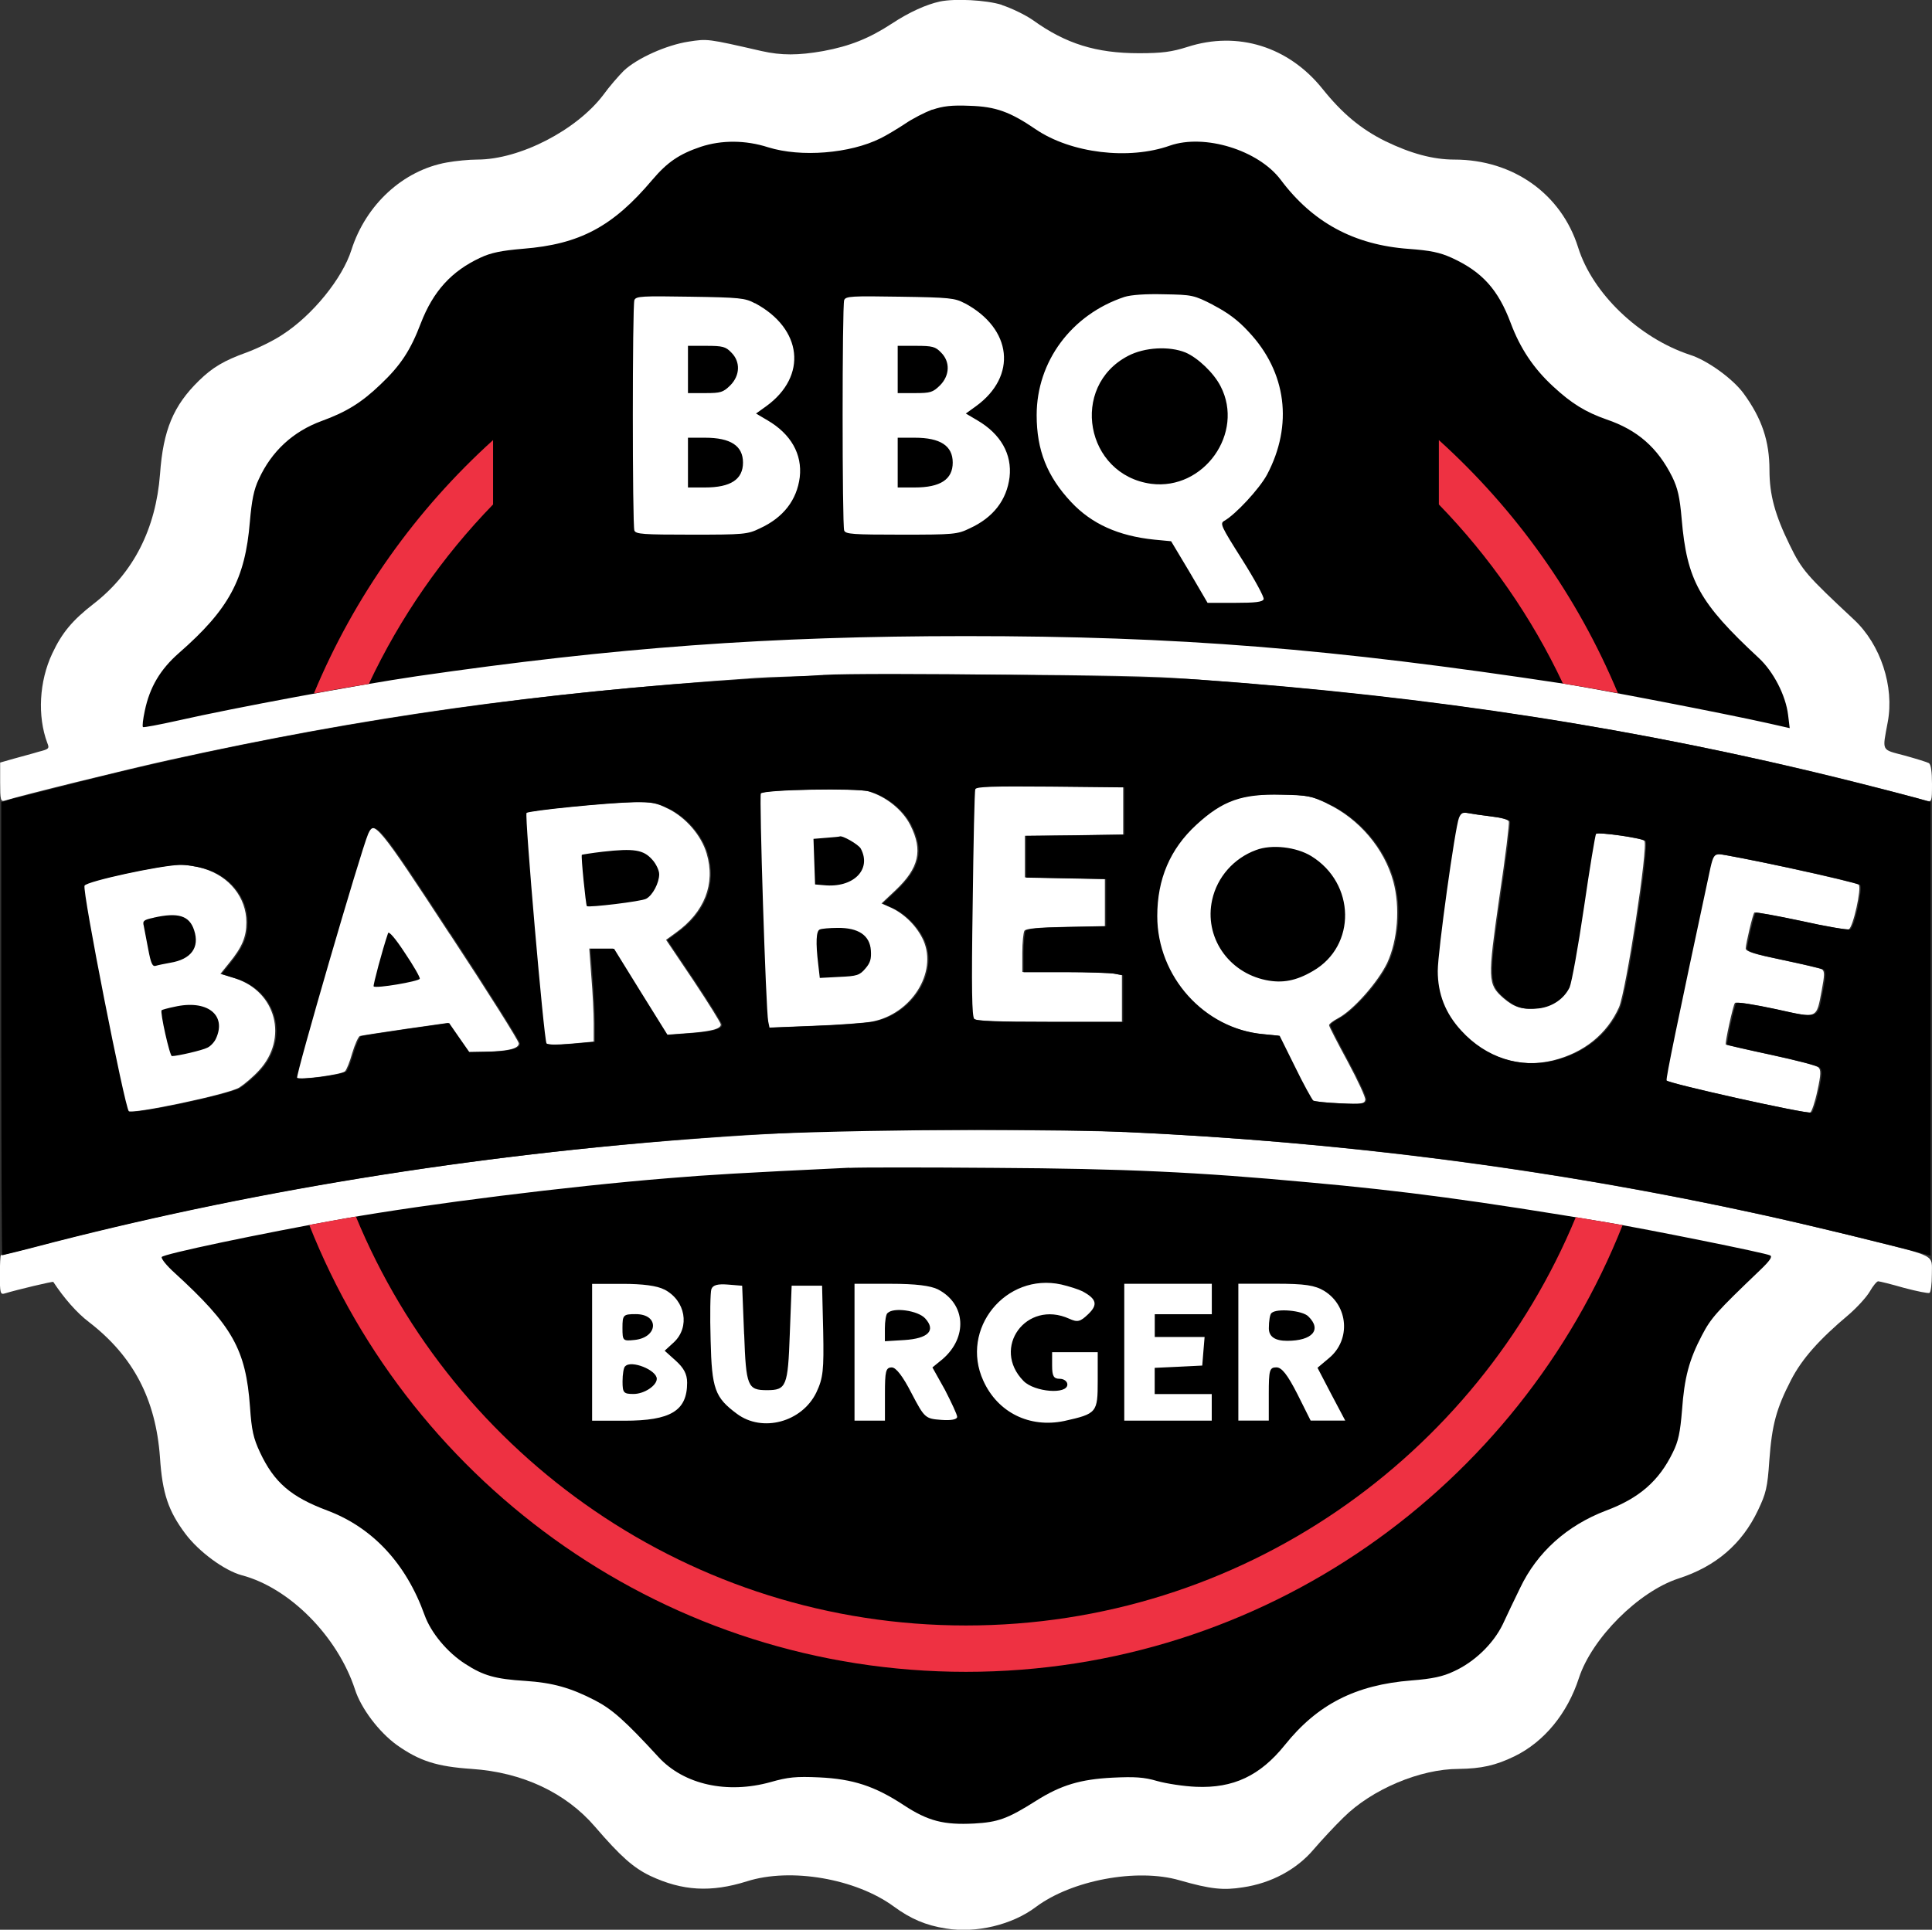 <?xml version="1.0" encoding="UTF-8"?>
<svg id="Layer_1" data-name="Layer 1" xmlns="http://www.w3.org/2000/svg" viewBox="0 0 278.75 278.49">
  <rect x="0" y="0" width="278.75" height="278.49" fill="#333333" stroke="none"/>
  <defs>
    <style>
      .cls-1 {
        fill: #ee3142;
      }

      .cls-1, .cls-2 {
        fill-rule: evenodd;
      }

      .cls-2 {
        fill: #fff;
      }
    </style>
  </defs>
  <path class="cls-2" d="m162.25,163.35c36.91,1.7,72.5,6.85,107.03,15.51,10.25,2.57,9.45,2.12,9.45,5.07,0,1.36-.15,2.54-.34,2.65-.15.11-1.82-.23-3.67-.72-1.85-.53-3.52-.95-3.74-.95-.19,0-.76.68-1.21,1.48-.49.83-1.85,2.31-3.03,3.33-4.27,3.59-6.73,6.35-8.32,9.42-2.12,4.12-2.76,6.43-3.14,11.61-.26,3.93-.49,4.8-1.63,7.19-2.31,4.88-6.09,8.13-11.5,9.87-5.75,1.89-12.45,8.59-14.34,14.34-1.66,5.14-5.03,9.23-9.3,11.31-2.72,1.32-4.77,1.78-8.06,1.82-5.56,0-12.52,2.95-16.6,7-1.29,1.25-3.21,3.33-4.31,4.61-2.46,2.91-6.13,4.88-10.21,5.48-2.84.45-4.65.27-9.15-1.02-6.16-1.78-15.58,0-20.73,3.86-3.4,2.57-8.62,3.82-12.97,3.1-2.91-.45-5.11-1.4-7.53-3.18-5.48-4.01-14.86-5.64-21.18-3.63-5.18,1.63-9.3,1.4-13.96-.79-2.42-1.17-4.24-2.76-7.98-7.11-4.2-4.88-10.44-7.83-17.78-8.32-5.03-.34-7.52-1.14-10.78-3.44-2.61-1.89-5.18-5.3-6.05-8.02-2.5-7.64-9.42-14.67-16.34-16.49-2.5-.68-6.17-3.37-8.13-5.98-2.46-3.29-3.33-5.83-3.67-11.04-.61-8.4-3.86-14.6-10.25-19.52-1.74-1.32-3.59-3.44-5.14-5.79-.04-.11-5.14,1.1-7.03,1.67-.61.19-.68-.11-.68-2.65,0-1.59.07-2.87.15-2.87s3.44-.83,7.45-1.89c34.8-8.93,72.5-14.33,111.15-16,6.69-.3,36.35-.23,43.49.11h0Zm96.06-38.05c5.26,1.14,9.68,2.2,9.87,2.38.45.45-.83,6.2-1.44,6.43-.26.11-3.4-.41-6.96-1.21-3.55-.76-6.54-1.28-6.66-1.21-.23.23-1.21,4.43-1.25,5.18,0,.45,1.25.83,5.26,1.66,2.87.61,5.48,1.21,5.75,1.36.38.26.38.83-.04,3.03-.8,4.2-.49,4.08-6.81,2.69-2.99-.64-5.56-1.06-5.71-.87-.26.26-1.48,5.86-1.32,6.01.04.04,2.95.72,6.51,1.48,3.52.76,6.62,1.55,6.85,1.81.38.34.38,1.02-.15,3.4-.34,1.63-.83,3.02-1.02,3.1-.72.23-20.8-4.24-20.92-4.65-.11-.34,1.47-8.02,6.32-30.67.38-1.66.57-1.97,1.32-1.97.45,0,5.14.91,10.4,2.04h0Zm-228.96.04c3.74,1.1,6.2,4.2,6.2,7.75,0,2.12-.61,3.59-2.5,5.9l-1.25,1.55,2.08.64c5.97,1.89,7.75,8.7,3.48,13.31-.83.91-2.12,2-2.84,2.46-1.59.98-15.58,3.93-16.11,3.4-.6-.61-6.77-31.92-6.39-32.56.38-.64,10.89-2.91,13.73-2.99.95-.04,2.57.23,3.59.53h0Zm162.1-9.38c4.61,2.16,8.28,6.5,9.57,11.23,1.02,3.75.64,8.47-.87,11.76-1.32,2.76-4.88,6.81-7.07,7.98-.72.38-1.32.83-1.32,1.02s1.21,2.53,2.69,5.26c1.44,2.69,2.61,5.18,2.53,5.52-.11.57-.61.64-3.71.49-1.97-.08-3.74-.27-3.97-.42-.19-.19-1.4-2.34-2.61-4.84l-2.23-4.5-2.34-.23c-8.55-.79-15.32-8.32-15.32-17.06,0-5.33,1.85-9.68,5.64-13.16,3.82-3.52,6.62-4.5,12.33-4.35,3.78.07,4.39.19,6.69,1.28h0Zm-126.55,18.84c5.48,8.32,9.95,15.43,9.95,15.77.04.76-1.63,1.17-5.07,1.21l-2.23.04-1.48-2.12-1.44-2.08-6.13.87c-3.37.49-6.32.95-6.58,1.02-.23.11-.72,1.21-1.1,2.46-.34,1.25-.83,2.46-1.06,2.65-.64.49-6.7,1.29-7.07.91-.26-.26,9.19-32.75,10.25-35.21.95-2.12,1.66-1.25,11.95,14.49h0Zm150.22-16.98c1.32.15,2.49.45,2.57.72.11.23-.49,5.14-1.36,10.93-1.7,11.88-1.7,12.56.57,14.56,1.59,1.36,2.69,1.7,4.92,1.48,2-.23,3.67-1.4,4.46-3.03.3-.68,1.25-5.9,2.08-11.57.83-5.71,1.63-10.44,1.74-10.59.34-.3,6.73.61,7.15,1.02.6.61-2.65,21.78-3.67,24.05-1.74,3.86-5.07,6.54-9.49,7.64-4.88,1.21-9.87-.42-13.43-4.31-2.31-2.5-3.4-5.33-3.4-8.62,0-2.76,2.5-20.73,3.07-22.09.3-.72.57-.83,1.4-.68.57.11,2.12.34,3.4.49h0Zm-118.76-1.13c2.61,1.29,4.84,3.89,5.6,6.5,1.29,4.35-.3,8.44-4.46,11.42l-1.4,1.02,3.97,5.9c2.16,3.25,3.93,6.09,3.93,6.32,0,.64-1.47,1.02-4.8,1.25l-3.06.23-3.86-6.2-3.86-6.24h-3.4l.3,4.05c.19,2.27.34,5.26.34,6.73v2.65l-3.36.3c-2.23.19-3.44.15-3.63-.08-.38-.61-3.18-32.94-2.88-33.24.38-.34,11.69-1.48,15.58-1.55,2.57-.04,3.33.11,4.99.95h0Zm28.89-2.5c2.53.72,4.96,2.65,6.09,4.88,1.85,3.67,1.25,6.2-2.15,9.42l-2.01,1.89,1.44.64c1.93.91,3.7,2.69,4.61,4.69,2.04,4.65-1.74,10.63-7.41,11.72-1.06.19-4.88.49-8.47.61l-6.5.26-.19-.91c-.34-1.59-1.32-32.64-1.06-32.9.57-.57,13.8-.79,15.66-.3h0Zm36.8-.57v6.81l-7.07.11-7.11.07v6.01l5.79.11,5.75.11v6.81l-5.67.11c-3.93.08-5.75.23-5.94.57-.15.26-.3,1.7-.3,3.18v2.76h6.01c3.29,0,6.54.11,7.19.23l1.17.22v6.73h-10.51c-7.68,0-10.63-.11-10.97-.45-.34-.34-.42-4.27-.23-16.57.11-8.85.26-16.3.38-16.57.11-.38,2.46-.45,10.82-.38l10.7.11h0ZM144.55.73c1.32.42,3.37,1.4,4.5,2.19,4.73,3.4,9.11,4.76,15.28,4.76,3.33,0,4.73-.19,7-.91,7.26-2.34,14.6-.04,19.48,6.05,2.84,3.55,5.56,5.82,9.08,7.56,3.67,1.78,6.88,2.65,9.95,2.65,8.47,0,15.43,4.96,17.85,12.67,2.08,6.66,8.81,13.09,16.15,15.51,2.5.79,6.16,3.44,7.72,5.56,2.65,3.63,3.74,6.88,3.74,11.08,0,3.56.8,6.47,2.91,10.78,1.78,3.67,2.46,4.42,9.27,10.78,3.86,3.59,5.86,9.68,4.88,14.82-.79,4.27-.98,3.9,2.42,4.8,1.66.46,3.25.95,3.52,1.1.3.19.45,1.25.45,2.99,0,2.57-.04,2.65-.83,2.42-34.83-9.46-68.34-14.94-108.47-17.7-9.49-.64-51.02-.64-60.51,0-32.26,2.23-56.01,5.56-84.53,11.84-5.71,1.25-21.48,5.14-23.71,5.86-.61.19-.68-.11-.68-2.65v-2.84l2-.57c1.06-.3,2.68-.72,3.55-.99,1.48-.38,1.59-.45,1.25-1.28-1.44-3.86-1.17-8.89.72-12.9,1.4-2.99,2.91-4.8,5.98-7.18,5.75-4.46,8.96-10.82,9.57-18.72.45-6.35,1.93-9.87,5.6-13.46,1.97-1.93,3.63-2.91,6.88-4.08,1.55-.57,3.89-1.7,5.18-2.57,4.35-2.8,8.66-8.13,9.95-12.22,2.08-6.54,7.45-11.5,13.77-12.63,1.25-.23,3.21-.42,4.39-.42,6.13,0,14.33-4.24,18.19-9.34.87-1.21,2.23-2.76,2.95-3.48,1.93-1.82,6.17-3.71,9.34-4.2,2.76-.42,2.65-.45,10.55,1.36,2.84.64,5.26.64,8.89,0,3.86-.72,6.62-1.82,9.91-3.97,2.53-1.67,4.99-2.76,6.92-3.18,2.12-.45,6.69-.23,8.96.49h0Z"/>
  <path d="m122.54,168.52c-15.89.76-20.23,1.02-26.1,1.51-14.49,1.17-34.72,3.71-46.71,5.82-12.44,2.23-26.25,5.14-26.4,5.56-.08.27.76,1.29,1.85,2.27,8.36,7.64,10.29,11.05,10.89,19.37.23,3.37.49,4.5,1.44,6.54,2.04,4.35,4.46,6.43,9.72,8.4,6.54,2.46,11.38,7.68,14.03,15.09.91,2.53,3.25,5.37,5.86,7.04,2.61,1.7,4.35,2.19,8.7,2.46,3.9.26,6.5.98,10.02,2.8,2.53,1.32,4.35,2.95,9.19,8.21,3.67,3.97,9.91,5.33,16.15,3.59,2.53-.72,3.67-.83,7-.68,4.88.23,8.02,1.25,12.22,4.01,3.52,2.31,5.79,2.87,10.14,2.65,3.44-.19,4.84-.68,8.96-3.29,3.59-2.27,6.43-3.1,11.04-3.33,3.14-.15,4.5-.08,6.43.49,1.36.38,3.86.76,5.6.83,5.37.23,9.23-1.59,12.79-6.01,4.69-5.86,10.17-8.7,18.3-9.34,2.99-.23,4.54-.57,6.05-1.29,3.03-1.36,5.75-4.01,7.11-6.81.6-1.32,1.74-3.67,2.49-5.22,2.46-5.18,6.77-9.04,12.41-11.19,4.77-1.78,7.64-4.27,9.64-8.4.8-1.59,1.06-2.91,1.32-6.05.34-4.76,1.02-7.3,2.88-10.85,1.32-2.53,2.12-3.4,8.32-9.34,1.47-1.4,1.89-2.01,1.51-2.19-.57-.34-17.93-3.82-23.37-4.73-18.76-3.14-29.42-4.58-43.3-5.82-15.92-1.48-26.51-1.97-45.2-2.08-10.1-.08-19.52-.08-20.99,0h0Zm-15.17,24.04c.27,7.52.49,8.06,3.29,8.06s3.02-.55,3.29-8.06l.27-7.02h4.39l.16,6.53c.11,5.65,0,6.8-.99,8.89-2.08,4.28-7.79,5.81-11.46,3.07-3.18-2.36-3.62-3.57-3.79-10.59-.11-3.62-.05-6.97.11-7.4.22-.6.93-.77,2.36-.66l2.08.17.28,7.02h0Zm48.82-6.2c2.03,1.1,2.25,1.92.82,3.29-1.15,1.1-1.54,1.21-2.74.66-6.2-2.8-11.3,4.23-6.58,9,1.59,1.59,6.31,1.97,6.31.49,0-.44-.49-.82-1.1-.82-.88,0-1.1-.39-1.1-1.92v-1.92h6.58v4.11c0,4.61-.11,4.77-4.83,5.82-4.99,1.04-9.6-1.21-11.68-5.82-3.4-7.46,3.24-15.63,11.25-13.88,1.15.27,2.52.71,3.07.99h0Zm-60.34-.27c3.07,1.59,3.73,5.43,1.37,7.63l-1.32,1.21,1.59,1.43c1.15,1.04,1.65,1.92,1.65,3.18,0,4.06-2.36,5.49-9.05,5.49h-4.66v-19.75h4.39c2.91,0,4.99.27,6.03.82h0Zm95.23.22c3.45,2.14,3.84,7.02.71,9.65l-1.7,1.43,1.97,3.78,2.03,3.84h-4.99l-1.92-3.84c-1.43-2.8-2.25-3.84-3.02-3.84-.99,0-1.1.38-1.1,3.84v3.84h-4.39v-19.75h5.38c4.22,0,5.65.22,7.02,1.04h0Zm-55.73-.22c4.01,2.09,4.28,6.91.66,10.04l-1.48,1.21,1.81,3.24c.93,1.81,1.76,3.57,1.76,3.89,0,.38-.88.55-2.3.44-2.3-.17-2.41-.27-4.28-3.84-1.26-2.47-2.25-3.73-2.85-3.73-.88,0-.99.55-.99,3.84v3.84h-4.39v-19.75h5.21c3.62,0,5.76.27,6.86.82h0Zm39.49-.82v4.39h-8.23v3.29h7.19l-.17,2.03-.17,2.09-3.4.17-3.46.16v3.78h8.23v3.84h-12.62v-19.75h12.62Zm-84.64,11.9c-.22.17-.38,1.15-.38,2.19,0,1.65.16,1.81,1.59,1.81,1.54,0,3.35-1.21,3.35-2.19,0-1.26-3.68-2.74-4.55-1.81h0Zm37.85-7.68c-.22.17-.38,1.21-.38,2.2v1.87l2.8-.17c3.45-.22,4.61-1.37,3.02-3.12-1.04-1.15-4.61-1.65-5.43-.77h0Zm55.4,0c-.22.17-.38,1.15-.38,2.2q0,1.81,2.64,1.81c3.62,0,5.04-1.59,3.07-3.51-.82-.88-4.61-1.21-5.32-.5h0Zm-93.64,2.14c0,1.86.06,1.92,1.7,1.75,3.45-.33,3.68-3.73.22-3.73-1.81,0-1.92.11-1.92,1.98h0Zm28.94-94.22c-1.25.07-5.48.3-9.46.53-32.75,1.82-66.37,6.92-98.14,14.98-4.46,1.13-8.77,2.23-9.57,2.42l-1.4.42v32.68c0,18,.08,32.71.15,32.71s3.44-.83,7.45-1.89c30.6-7.83,63.01-12.94,97.92-15.36,11.72-.79,42.89-1.14,55.79-.57,32.11,1.4,62.52,5.33,92.85,11.99,6.36,1.4,19.78,4.65,23.37,5.67l.83.23v-65.47l-1.97-.57c-1.1-.3-5.48-1.44-9.76-2.5-30.22-7.56-59.87-12.18-93.79-14.6-7.87-.57-47.65-1.06-54.27-.68h0Zm139.75,27.91c5.26,1.13,9.68,2.19,9.87,2.38.45.46-.83,6.2-1.44,6.43-.26.11-3.4-.41-6.96-1.21-3.56-.76-6.54-1.29-6.65-1.21-.23.23-1.21,4.42-1.25,5.18,0,.45,1.25.83,5.26,1.66,2.88.61,5.48,1.21,5.75,1.36.38.26.38.83-.04,3.03-.8,4.2-.49,4.09-6.81,2.69-2.99-.64-5.56-1.06-5.71-.87-.26.27-1.47,5.86-1.32,6.01.04.04,2.95.72,6.51,1.48,3.52.76,6.62,1.55,6.84,1.82.38.34.38,1.02-.15,3.4-.34,1.62-.83,3.03-1.02,3.1-.72.23-20.8-4.24-20.92-4.65-.11-.34,1.47-8.02,6.32-30.67.38-1.66.57-1.97,1.32-1.97.45,0,5.14.91,10.4,2.04h0Zm-228.97.04c3.74,1.1,6.2,4.2,6.2,7.75,0,2.12-.61,3.59-2.5,5.9l-1.25,1.55,2.08.65c5.97,1.89,7.75,8.7,3.48,13.31-.83.91-2.12,2-2.84,2.46-1.59.98-15.58,3.93-16.11,3.4-.6-.61-6.77-31.92-6.39-32.57.38-.64,10.89-2.91,13.73-2.99.95-.04,2.57.23,3.59.53h0Zm162.1-9.38c4.61,2.16,8.28,6.51,9.57,11.23,1.02,3.74.64,8.47-.87,11.76-1.32,2.76-4.88,6.81-7.07,7.98-.72.38-1.32.83-1.32,1.02s1.21,2.53,2.68,5.26c1.44,2.69,2.61,5.18,2.53,5.52-.11.57-.61.64-3.71.49-1.97-.08-3.74-.27-3.97-.42-.19-.19-1.4-2.34-2.61-4.84l-2.23-4.5-2.34-.23c-8.55-.79-15.32-8.32-15.32-17.05,0-5.33,1.85-9.68,5.63-13.16,3.82-3.52,6.62-4.5,12.33-4.35,3.78.07,4.39.19,6.69,1.29h0Zm-126.55,18.84c5.48,8.32,9.94,15.43,9.94,15.77.04.76-1.62,1.17-5.07,1.21l-2.23.04-1.48-2.12-1.44-2.08-6.12.87c-3.37.49-6.32.95-6.58,1.02-.23.11-.72,1.21-1.1,2.46-.34,1.25-.83,2.46-1.06,2.65-.65.49-6.7,1.29-7.07.91-.26-.26,9.19-32.75,10.25-35.21.95-2.12,1.66-1.25,11.95,14.49h0Zm150.22-16.98c1.32.15,2.49.45,2.57.72.11.23-.49,5.14-1.36,10.93-1.7,11.87-1.7,12.56.57,14.56,1.59,1.36,2.69,1.7,4.92,1.48,2-.23,3.67-1.4,4.46-3.03.3-.68,1.25-5.9,2.08-11.57.83-5.71,1.62-10.44,1.74-10.59.34-.3,6.73.6,7.15,1.02.6.6-2.65,21.78-3.67,24.05-1.74,3.86-5.07,6.54-9.49,7.64-4.88,1.21-9.87-.41-13.43-4.31-2.31-2.5-3.4-5.33-3.4-8.62,0-2.76,2.5-20.73,3.06-22.09.3-.72.57-.83,1.4-.68.57.11,2.12.34,3.4.49h0Zm-190.16,27.46c-.94.19-1.74.42-1.82.49-.26.23,1.17,6.62,1.48,6.62.79,0,4.39-.83,5.11-1.21.45-.19,1.02-.8,1.25-1.32,1.59-3.44-1.32-5.67-6.01-4.58h0Zm71.4-28.59c2.61,1.29,4.84,3.9,5.6,6.51,1.28,4.35-.3,8.43-4.46,11.42l-1.4,1.02,3.97,5.9c2.16,3.25,3.93,6.09,3.93,6.32,0,.64-1.48,1.02-4.8,1.25l-3.06.23-3.86-6.2-3.86-6.24h-3.4l.3,4.05c.19,2.27.34,5.26.34,6.73v2.65l-3.36.3c-2.23.19-3.44.15-3.63-.08-.38-.61-3.18-32.94-2.88-33.25.38-.34,11.69-1.47,15.58-1.55,2.57-.04,3.33.11,4.99.95h0Zm28.89-2.5c2.53.72,4.96,2.65,6.09,4.88,1.85,3.67,1.25,6.2-2.15,9.42l-2.01,1.89,1.44.64c1.93.91,3.71,2.69,4.61,4.69,2.04,4.65-1.74,10.63-7.41,11.72-1.06.19-4.88.49-8.47.61l-6.5.26-.19-.91c-.34-1.59-1.32-32.64-1.06-32.9.57-.57,13.8-.79,15.66-.3h0Zm36.8-.57v6.81l-7.07.11-7.11.08v6.01l5.79.11,5.75.11v6.81l-5.67.11c-3.93.07-5.75.23-5.94.57-.15.26-.3,1.7-.3,3.18v2.76h6.01c3.29,0,6.54.11,7.19.23l1.17.23v6.73h-10.51c-7.68,0-10.63-.11-10.97-.45-.34-.34-.42-4.27-.23-16.57.11-8.85.26-16.3.38-16.57.11-.38,2.46-.45,10.82-.38l10.7.11h0Zm-106.24,21.03c-.83,2.42-2.19,7.56-2.08,7.68.3.34,6.51-.72,6.66-1.1.04-.23-.91-1.89-2.16-3.74-1.36-2.08-2.31-3.18-2.42-2.84h0Zm125.22-11.99c-3.18,1.17-5.6,3.89-6.32,7.19-1.17,5.29,2.27,10.44,7.75,11.57,2.38.49,4.39.11,6.81-1.32,6.28-3.63,6.13-12.63-.26-16.57-2.16-1.32-5.71-1.74-7.98-.87h0Zm-62.93,11.46c-.53.19-.6,1.89-.23,4.99l.23,2,2.84-.15c2.53-.11,2.91-.23,3.74-1.21.72-.83.87-1.4.79-2.61-.15-2.19-1.82-3.29-4.8-3.25-1.17,0-2.35.11-2.57.23h0Zm-96.1-1.7c-1.44.3-1.63.46-1.44,1.17.08.45.38,1.97.65,3.4.38,2.01.6,2.5,1.06,2.38.34-.11,1.29-.3,2.12-.45,2.99-.49,4.27-2.19,3.44-4.69-.68-2.12-2.31-2.61-5.83-1.82h0Zm64.83-9.53c-1.63.19-3.03.42-3.06.45-.15.15.57,7.22.72,7.41.27.23,7.87-.68,8.55-1.06.95-.49,1.89-2.31,1.89-3.55,0-.53-.45-1.51-1.02-2.12-1.25-1.4-2.61-1.63-7.07-1.13h0Zm32.18-2l-1.82.15.23,6.58,1.29.11c4.24.42,6.92-2.27,5.3-5.29-.34-.6-2.72-1.97-3.06-1.74-.07.04-.95.11-1.93.19h0Zm15.32-105.1c-1.1.42-2.87,1.32-3.97,2.08-1.1.72-2.65,1.66-3.52,2.08-4.39,2.19-11.46,2.76-16.18,1.29-3.29-1.06-6.73-1.06-9.72-.08-3.14,1.06-4.84,2.23-7,4.77-5.71,6.77-10.48,9.3-18.64,9.95-3.1.26-4.65.57-6.17,1.29-4.16,1.93-6.81,4.84-8.59,9.45-1.48,3.9-2.91,6.09-5.83,8.85-2.72,2.61-4.92,3.97-8.47,5.26-4.12,1.51-7.23,4.35-9.08,8.4-.72,1.51-1.02,3.06-1.29,6.16-.68,8.28-3.03,12.63-10.21,18.91-2.72,2.38-4.24,4.95-4.95,8.36-.26,1.21-.38,2.23-.26,2.35.08.08,2.34-.34,5.07-.95,8.02-1.82,25.91-5.14,34.42-6.39,28.71-4.16,50.87-5.79,79.23-5.79,30.63,0,52.76,1.78,86.42,6.89,4.84.76,23.03,4.27,29.27,5.67l3.18.72-.23-1.89c-.34-2.84-2.12-6.28-4.24-8.24-8.59-7.98-10.36-11.19-11.12-20.08-.27-3.14-.57-4.43-1.36-6.05-2.12-4.24-5.03-6.77-9.46-8.28-3.03-1.06-5.07-2.31-7.71-4.76-2.84-2.61-4.77-5.52-6.13-9.15-1.81-4.84-4.12-7.41-8.51-9.42-1.74-.79-3.1-1.06-6.2-1.29-7.9-.57-13.88-3.82-18.49-9.99-3.22-4.27-10.97-6.65-15.96-4.92-5.94,2.12-14.29,1.1-19.36-2.34-3.71-2.53-5.79-3.29-9.53-3.4-2.61-.11-3.86.04-5.41.57h0Zm40.54,28.22c2.04,1.06,3.56,2.16,5.11,3.86,5.48,5.82,6.43,13.46,2.65,20.61-1.1,2.04-4.54,5.75-6.16,6.66-.68.38-.49.76,2.57,5.6,1.82,2.88,3.21,5.45,3.1,5.71-.15.41-1.17.53-4.16.53h-3.93l-2.61-4.46-2.65-4.43-2.42-.23c-5.18-.53-9.04-2.27-11.99-5.41-3.48-3.71-4.99-7.49-4.99-12.56,0-7.75,5.03-14.52,12.67-17.06.98-.3,3.03-.45,5.71-.38,4.05.07,4.31.11,7.11,1.55h0Zm-66.11-.27c6.84,3.67,7.6,10.51,1.62,14.86l-1.48,1.06,1.66.98c3.37,1.97,5.03,4.88,4.65,8.21-.42,3.29-2.35,5.82-5.75,7.38-1.78.87-2.31.91-9.87.91-6.96,0-8.05-.07-8.24-.6-.3-.8-.3-32.45,0-33.25.23-.57,1.1-.6,8.05-.49,7.19.11,7.91.19,9.34.95h0Zm30.26,0c6.84,3.67,7.6,10.51,1.62,14.86l-1.47,1.06,1.66.98c3.37,1.97,5.03,4.88,4.65,8.21-.41,3.29-2.34,5.82-5.75,7.38-1.78.87-2.31.91-9.87.91-6.96,0-8.05-.07-8.24-.6-.3-.8-.3-32.45,0-33.25.23-.57,1.1-.6,8.05-.49,7.19.11,7.91.19,9.34.95h0Zm-39.94,19.4v7.19h2.46c3.71,0,5.48-1.17,5.48-3.59s-1.78-3.59-5.48-3.59h-2.46Zm30.26,0v7.19h2.46c3.71,0,5.48-1.17,5.48-3.59s-1.78-3.59-5.48-3.59h-2.46Zm33.24-11.8c-8.47,4.42-6.16,17.17,3.33,18.46,7.6.98,13.5-7.34,10.02-14.07-.98-1.93-3.29-4.12-5.07-4.88-2.34-.95-5.9-.76-8.28.49h0Zm-33.24-1.44v6.81h2.5c2.23,0,2.57-.11,3.59-1.1,1.44-1.44,1.51-3.44.15-4.77-.79-.83-1.25-.95-3.59-.95h-2.65Zm-30.26,0v6.81h2.5c2.23,0,2.57-.11,3.59-1.1,1.44-1.44,1.51-3.44.15-4.77-.79-.83-1.25-.95-3.59-.95h-2.65Z"/>
  <path class="cls-1" d="m51.35,175.57c14.27,34.62,48.33,59.01,88.02,59.01s73.7-24.35,87.99-58.93c2.54.43,4.78.81,6.75,1.15-14.94,37.75-51.75,64.47-94.74,64.47s-79.81-26.73-94.75-64.49c2.26-.43,4.5-.84,6.72-1.21h0Zm-6.06-75.5c5.84-14.05,14.74-26.51,25.85-36.56v9.29c-7.31,7.53-13.4,16.27-17.92,25.89-2.66.43-5.3.89-7.92,1.38h0Zm180.21-1.43c-4.52-9.6-10.6-18.32-17.9-25.84v-9.29c11.1,10.04,19.99,22.49,25.83,36.52-2.63-.5-5.27-.96-7.93-1.39h0Z"/>
</svg>